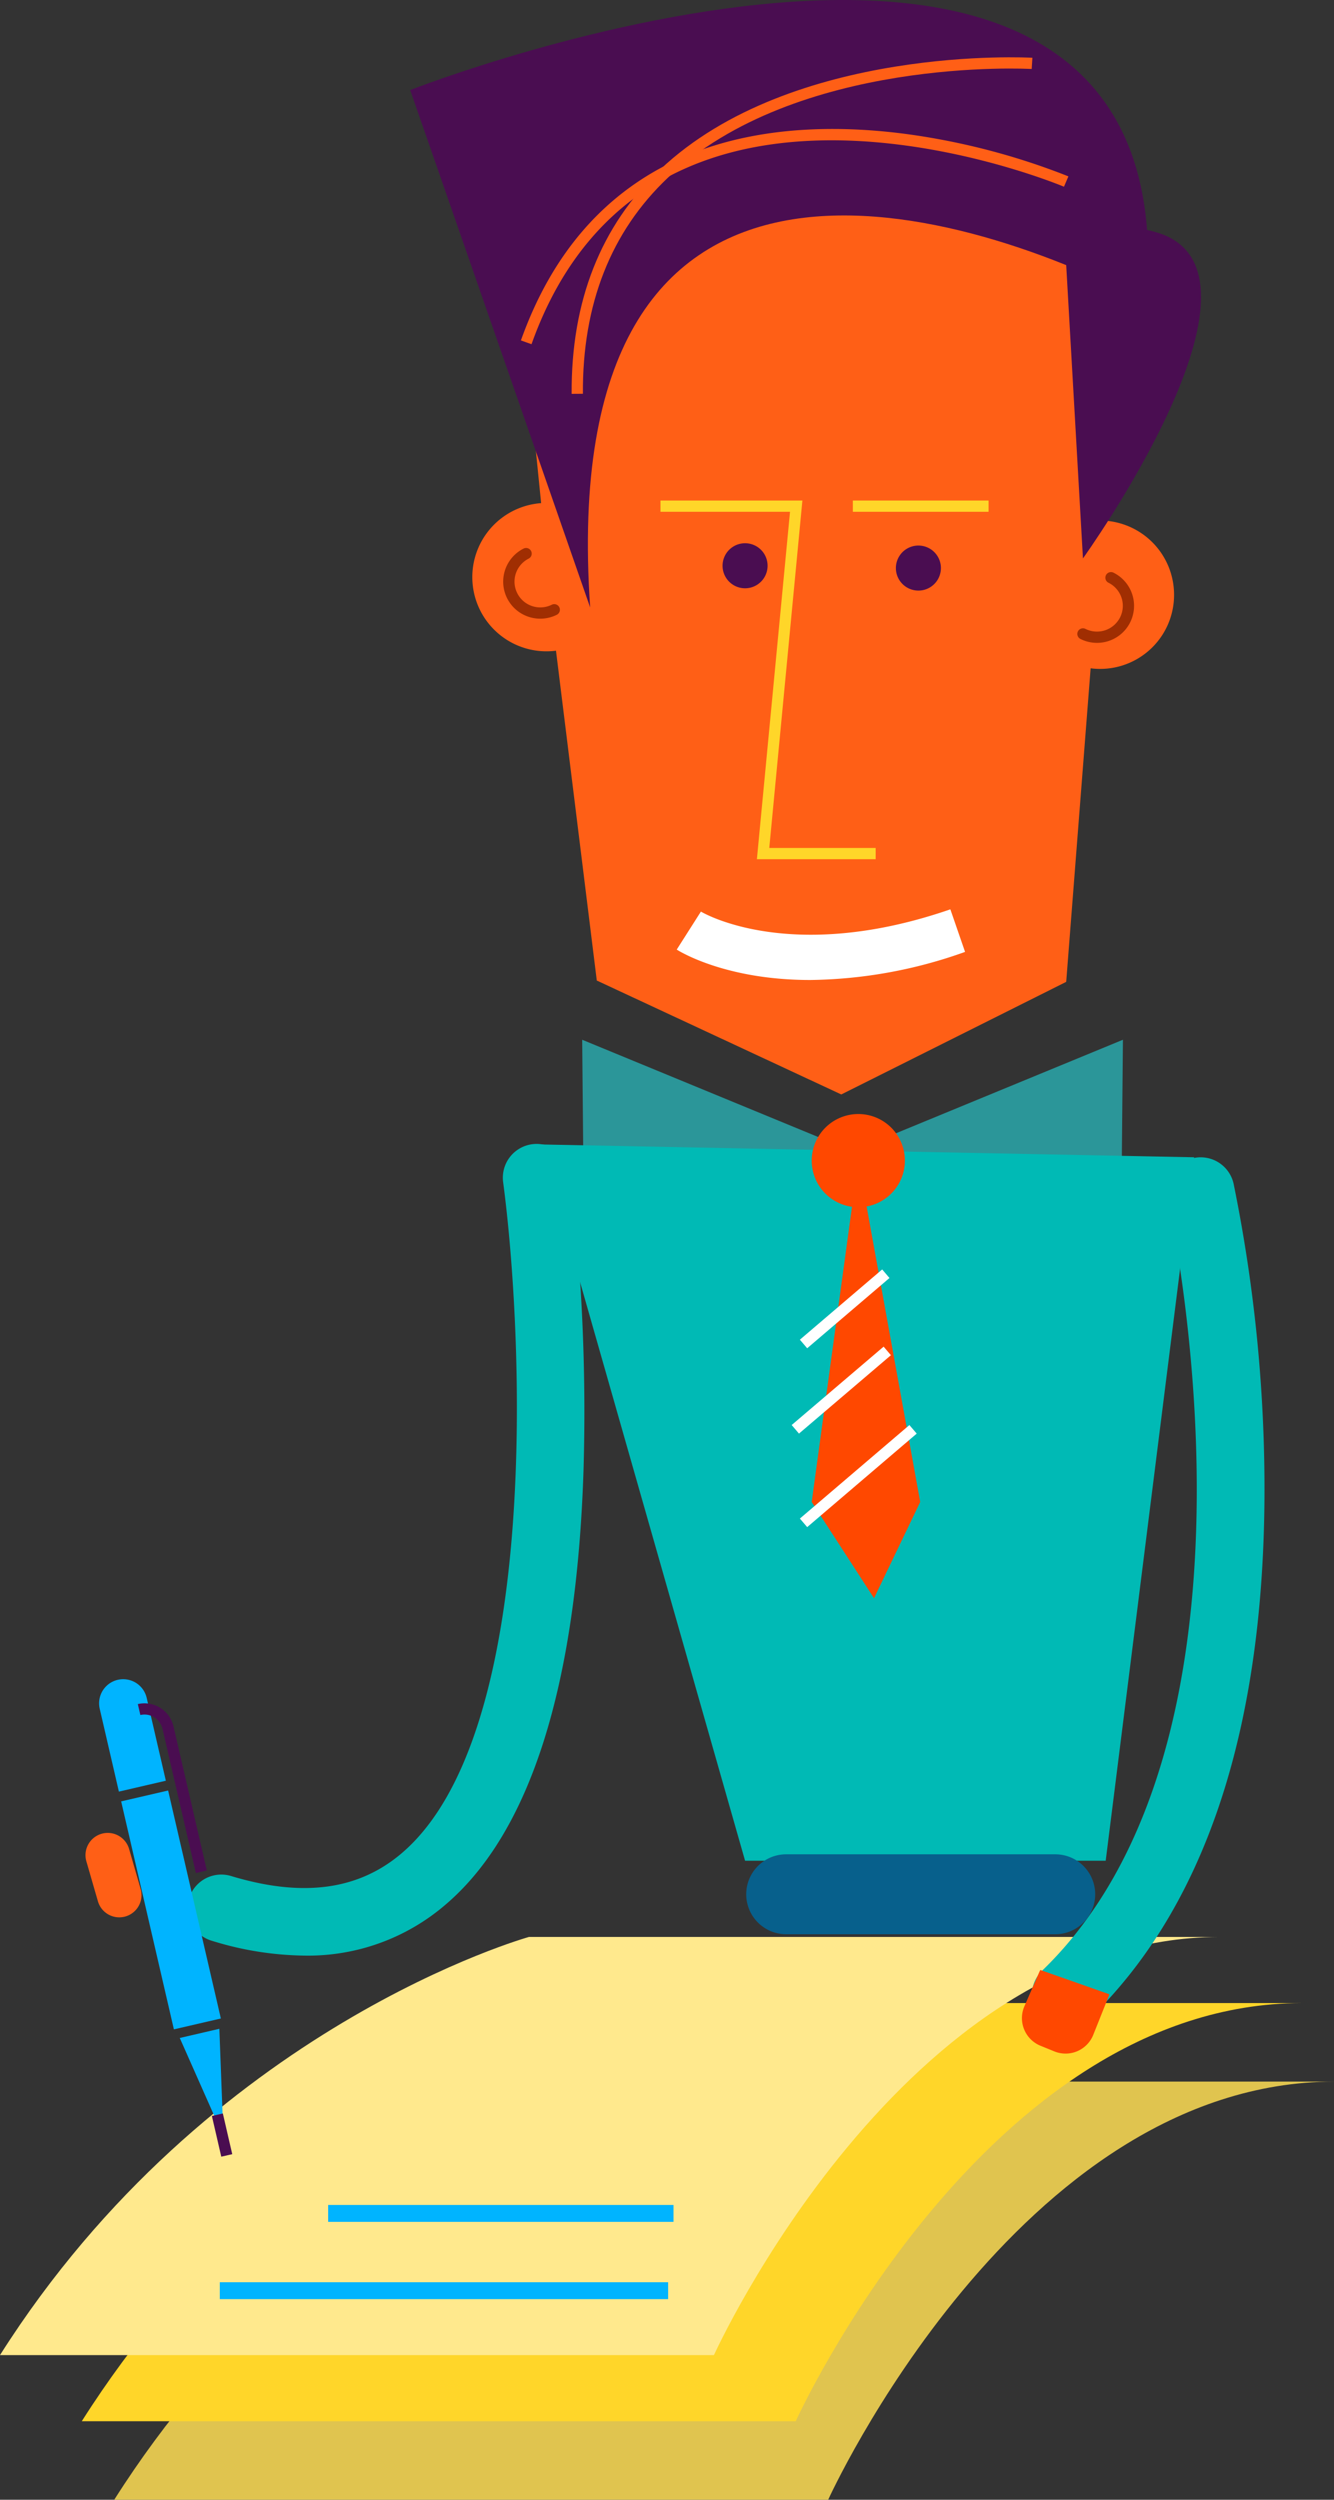 <svg xmlns="http://www.w3.org/2000/svg" width="280" height="524.558" viewBox="0 0 280 524.558">
    <rect x="0" y="0" width="280" height="524.558" fill="#333333" stroke="none"/>
    <defs>
        <style>
            .prefix__cls-2{fill:#ff5f16}.prefix__cls-3{fill:#4a0d51}.prefix__cls-4{fill:#a02e02}.prefix__cls-5{fill:#ffd629}.prefix__cls-6{fill:#2b9699}.prefix__cls-7{fill:#00bab5}.prefix__cls-8{fill:#ff4800}.prefix__cls-9{fill:#fff}.prefix__cls-11{fill:#00b4ff}
        </style>
    </defs>
    <g id="prefix__Group_19375" data-name="Group 19375" transform="translate(-824.481 -46.9)">
        <path id="prefix__Path_17767" d="M848.457 571.458H998.31s39.723-87.622 106.171-87.748H959.5s-67.262 18.68-111.043 87.748z" data-name="Path 17767" style="fill:#e0c44f"/>
        <path id="prefix__Path_17768" d="M941.181 183.447l8.565 69.211 98.525.279 5.128-65.8a15.514 15.514 0 0 0 17.512-15.448 15.576 15.576 0 0 0-14.4-15.517l5.963-59.242-32.855-7.236v-6.842L929.339 65.8l8.724 86.68a15.567 15.567 0 1 0 3.118 30.965z" class="prefix__cls-2" data-name="Path 17768"/>
        <path id="prefix__Path_17769" d="M1065.069 110.273C1074.692 1.431 910.578 65.8 910.578 65.8l37.775 108.572c-7.518-109.189 75.632-85.492 116.716-64.099z" class="prefix__cls-3" data-name="Path 17769"/>
        <path id="prefix__Path_17770" d="M936.044 119.13l-2.225-.793C940.411 99.815 951.8 86.9 967.68 79.945c18.324-8.026 39.4-6.516 53.851-3.835a144.533 144.533 0 0 1 27.2 7.8l-.928 2.174c-.447-.19-45.127-18.894-79.188-3.968-15.246 6.679-26.206 19.133-32.571 37.014z" class="prefix__cls-2" data-name="Path 17770"/>
        <path id="prefix__Path_17771" d="M944.467 129.548c-.13-19.449 6.119-35.284 18.57-47.067 27.753-26.259 77.636-23.492 78.137-23.46l-.146 2.358c-.491-.029-49.374-2.73-76.373 22.825-11.952 11.313-17.95 26.564-17.826 45.328z" class="prefix__cls-2" data-name="Path 17771"/>
        <path id="prefix__Path_17772" d="M937.9 176.725A7.769 7.769 0 0 1 934.408 162a1.182 1.182 0 0 1 1.056 2.114 5.41 5.41 0 1 0 4.843 9.676 1.181 1.181 0 0 1 1.055 2.113 7.732 7.732 0 0 1-3.462.822z" class="prefix__cls-4" data-name="Path 17772"/>
        <path id="prefix__Path_17773" d="M1054.723 181.8a7.746 7.746 0 0 1-3.463-.818 1.181 1.181 0 0 1 1.055-2.114 5.426 5.426 0 0 0 7.266-2.421 5.4 5.4 0 0 0-2.422-7.255 1.181 1.181 0 1 1 1.055-2.113 7.769 7.769 0 0 1-3.491 14.721z" class="prefix__cls-4" data-name="Path 17773"/>
        <path id="prefix__Path_17774" d="M1048.271 102.537l3.517 61.545s43.246-60.2 15.477-68.412c-15.477-4.58-18.994 6.867-18.994 6.867z" class="prefix__cls-3" data-name="Path 17774"/>
        <path id="prefix__Path_17775" d="M1008.28 227.2h-24.931l6.952-72.905h-27.189v-2.363H992.9l-6.952 72.905h22.333z" class="prefix__cls-5" data-name="Path 17775"/>
        <path id="prefix__Path_17776" d="M985.594 165.615a4.726 4.726 0 1 1-4.726-4.72 4.722 4.722 0 0 1 4.726 4.72z" class="prefix__cls-3" data-name="Path 17776"/>
        <path id="prefix__Path_17777" d="M1021.974 166.1a4.726 4.726 0 1 1-4.725-4.72 4.723 4.723 0 0 1 4.725 4.72z" class="prefix__cls-3" data-name="Path 17777"/>
        <path id="prefix__Rectangle_6425" d="M0 0H28.487V2.363H0z" class="prefix__cls-5" data-name="Rectangle 6425" transform="translate(1003.49 151.932)"/>
        <path id="prefix__Path_17778" d="M1022.344 296.259l-75.665-31.174.253 27.313z" class="prefix__cls-6" data-name="Path 17778"/>
        <path id="prefix__Path_17779" d="M984.512 296.259l75.666-31.174-.254 27.313z" class="prefix__cls-6" data-name="Path 17779"/>
        <path id="prefix__Path_17780" d="M1056.562 437.359h-75.694L938 287.059l137.117 2.686z" class="prefix__cls-7" data-name="Path 17780"/>
        <path id="prefix__Path_17781" d="M1004.634 290.439l12.994 71.641-9.694 20.195-13.078-20.195z" class="prefix__cls-8" data-name="Path 17781"/>
        <path id="prefix__Rectangle_6426" d="M0 0H25.358V2.362H0z" class="prefix__cls-9" data-name="Rectangle 6426" transform="rotate(-40.444 964.878 -1171.694)"/>
        <path id="prefix__Rectangle_6427" d="M0 0H22.71V2.363H0z" class="prefix__cls-9" data-name="Rectangle 6427" transform="rotate(-40.485 940.942 -1181.5)"/>
        <path id="prefix__Rectangle_6428" d="M0 0H30.223V2.363H0z" class="prefix__cls-9" data-name="Rectangle 6428" transform="rotate(-40.485 991.832 -1162.735)"/>
        <path id="prefix__Path_17782" d="M1014.412 290.439a9.778 9.778 0 1 1-9.778-9.767 9.772 9.772 0 0 1 9.778 9.767z" class="prefix__cls-8" data-name="Path 17782"/>
        <path id="prefix__Path_17783" d="M841.646 554.979H991.5s39.723-87.622 106.173-87.748H952.686s-67.259 18.68-111.04 87.748z" class="prefix__cls-5" data-name="Path 17783"/>
        <path id="prefix__Path_17784" d="M824.481 541.1h149.853s39.721-87.622 106.171-87.748H935.52s-67.259 18.684-111.039 87.748z" data-name="Path 17784" style="fill:#ffe98d"/>
        <path id="prefix__Path_17785" d="M888.427 457.27a67.732 67.732 0 0 1-19.6-3.149 7.088 7.088 0 0 1 4.109-13.567c15.016 4.55 26.741 2.992 35.847-4.757 29.592-25.179 25.406-110.211 21.3-140.85a7.089 7.089 0 0 1 14.052-1.885 418.87 418.87 0 0 1 2.826 62.317c-1.467 45.408-11.219 76.1-28.987 91.215a44.242 44.242 0 0 1-29.547 10.676z" class="prefix__cls-7" data-name="Path 17785"/>
        <g id="prefix__Group_19374" data-name="Group 19374">
            <g id="prefix__Group_19372" data-name="Group 19372">
                <g id="prefix__Group_19371" data-name="Group 19371">
                    <path id="prefix__Rectangle_6429" d="M0 0H10.117V49.104H0z" class="prefix__cls-11" data-name="Rectangle 6429" transform="rotate(-13.029 2285.445 -3508.96)"/>
                    <path id="prefix__Path_17786" d="M864.151 477.6a5.036 5.036 0 0 0 5.971-1.384z" class="prefix__cls-11" data-name="Path 17786"/>
                </g>
            </g>
            <g id="prefix__Group_19373" data-name="Group 19373">
                <path id="prefix__Path_17787" d="M859.293 420.572l-4.034-17.428a5.059 5.059 0 0 0-9.856 2.286l4.033 17.427z" class="prefix__cls-11" data-name="Path 17787"/>
                <path id="prefix__Path_17788" d="M871.374 495.223l-9.16-20.667 8.308-1.927z" class="prefix__cls-11" data-name="Path 17788"/>
                <path id="prefix__Rectangle_6430" d="M0 0H2.363V8.768H0z" class="prefix__cls-3" data-name="Rectangle 6430" transform="rotate(-13 2588.862 -3567.891)"/>
                <path id="prefix__Path_17789" d="M865.592 439.942l-7-30.253a3.877 3.877 0 0 0-4.65-2.9l-.533-2.3a6.251 6.251 0 0 1 7.485 4.666l7 30.253z" class="prefix__cls-3" data-name="Path 17789"/>
            </g>
        </g>
        <path id="prefix__Path_17790" d="M1048.149 472.614a7.088 7.088 0 0 1-4.924-12.188c51.144-49.355 26.6-160.9 26.35-162.02a7.089 7.089 0 0 1 13.828-3.131 319.806 319.806 0 0 1 6.481 66.2c-.358 49.2-12.744 85.925-36.814 109.154a7.061 7.061 0 0 1-4.921 1.985z" class="prefix__cls-7" data-name="Path 17790"/>
        <path id="prefix__Rectangle_6431" d="M0 0H72.49V3.544H0z" class="prefix__cls-11" data-name="Rectangle 6431" transform="translate(893.36 509.597)"/>
        <path id="prefix__Rectangle_6432" d="M0 0H94.103V3.544H0z" class="prefix__cls-11" data-name="Rectangle 6432" transform="translate(870.616 525.813)"/>
        <path id="prefix__Path_17791" d="M854 443.278a4.667 4.667 0 0 1-3.187 5.779 4.668 4.668 0 0 1-5.78-3.188l-2.423-8.383a4.667 4.667 0 0 1 3.188-5.779 4.666 4.666 0 0 1 5.779 3.188z" class="prefix__cls-2" data-name="Path 17791"/>
        <path id="prefix__Path_17792" d="M953.556 247.815l-3.811 4.843 51.319 23.907 47.206-23.627-7.17-2.953z" class="prefix__cls-2" data-name="Path 17792"/>
        <path id="prefix__Path_17793" d="M994.563 252.546c-17.792 0-27.449-6.006-28.039-6.385l5.076-7.972c.182.113 18.609 11.183 52.357-.471l3.085 8.932a99.41 99.41 0 0 1-32.479 5.896z" class="prefix__cls-9" data-name="Path 17793"/>
        <path id="prefix__Path_17794" d="M1054.358 444.4a8.386 8.386 0 0 1-8.385 8.386h-56.48a8.385 8.385 0 0 1-8.384-8.386 8.386 8.386 0 0 1 8.384-8.387h56.48a8.386 8.386 0 0 1 8.385 8.387z" data-name="Path 17794" style="fill:#07608c"/>
        <path id="prefix__Path_17795" d="M1042.847 460.287c-.051.108-.12.2-.167.315l-3.237 7.43a6.26 6.26 0 0 0 3.437 8.158l2.9 1.18a6.259 6.259 0 0 0 8.158-3.436l3.278-8.214c.047-.111.063-.226.1-.338z" class="prefix__cls-8" data-name="Path 17795"/>
    </g>
</svg>

